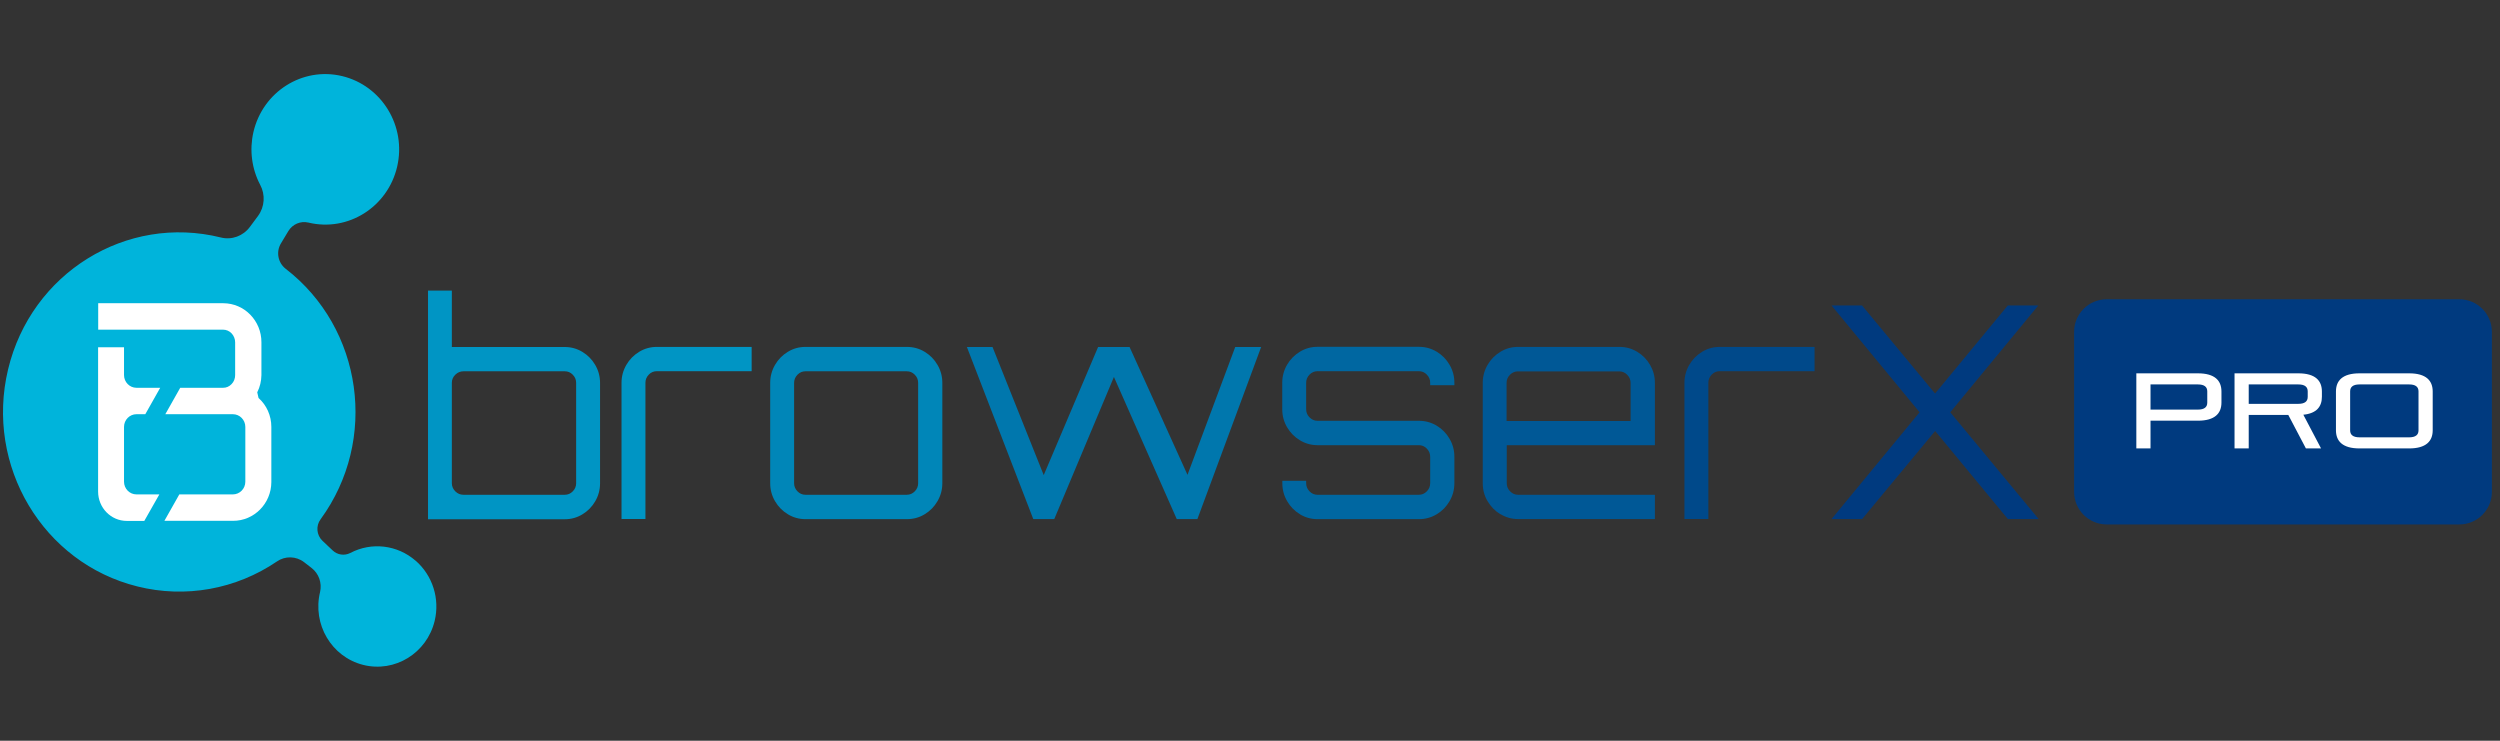 <svg width="270" height="80" viewBox="0 0 270 80" fill="none" xmlns="http://www.w3.org/2000/svg">
<rect x="0" y="0" width="270" height="80" fill="#333333" stroke="none"/>
<g clip-path="url(#clip0_5035_59815)">
<path d="M46.225 56.059V31.388H48.799V37.476H60.996C61.683 37.476 62.322 37.656 62.901 38.006C63.481 38.357 63.942 38.827 64.286 39.418C64.63 40.009 64.806 40.65 64.806 41.361V52.194C64.806 52.895 64.63 53.546 64.286 54.137C63.942 54.727 63.481 55.198 62.901 55.548C62.322 55.899 61.693 56.079 60.996 56.079H46.225V56.059ZM50.056 53.435H60.996C61.33 53.435 61.615 53.316 61.86 53.065C62.106 52.815 62.224 52.525 62.224 52.184V41.35C62.224 41.01 62.106 40.72 61.86 40.469C61.615 40.219 61.33 40.099 60.996 40.099H50.056C49.722 40.099 49.427 40.219 49.172 40.469C48.916 40.72 48.799 41.01 48.799 41.35V52.184C48.799 52.525 48.926 52.815 49.172 53.065C49.427 53.316 49.712 53.435 50.056 53.435Z" fill="#0095C4"/>
<path d="M67.124 56.059V41.35C67.124 40.65 67.301 39.999 67.645 39.408C67.988 38.817 68.45 38.347 69.029 37.996C69.609 37.646 70.237 37.466 70.935 37.466H81.178V40.089H70.935C70.601 40.089 70.306 40.209 70.07 40.459C69.825 40.71 69.707 41 69.707 41.34V56.049H67.134L67.124 56.059Z" fill="#0095C4"/>
<path d="M85.086 55.538C84.507 55.188 84.045 54.717 83.702 54.126C83.358 53.536 83.181 52.895 83.181 52.184V41.35C83.181 40.65 83.358 39.999 83.702 39.408C84.045 38.817 84.507 38.347 85.086 37.996C85.666 37.646 86.294 37.466 86.992 37.466H97.932C98.649 37.466 99.287 37.646 99.867 37.996C100.446 38.347 100.908 38.817 101.251 39.408C101.595 39.999 101.772 40.64 101.772 41.35V52.184C101.772 52.885 101.595 53.536 101.251 54.126C100.908 54.717 100.446 55.188 99.867 55.538C99.287 55.889 98.649 56.069 97.932 56.069H86.992C86.304 56.069 85.666 55.889 85.086 55.538ZM86.992 53.435H97.932C98.266 53.435 98.551 53.316 98.796 53.065C99.042 52.815 99.16 52.525 99.16 52.184V41.35C99.16 41.01 99.042 40.72 98.796 40.469C98.551 40.219 98.266 40.099 97.932 40.099H86.992C86.658 40.099 86.373 40.219 86.127 40.469C85.882 40.72 85.764 41.01 85.764 41.35V52.184C85.764 52.525 85.882 52.815 86.127 53.065C86.373 53.316 86.658 53.435 86.992 53.435Z" fill="#0086B8"/>
<path d="M111.593 56.059L104.424 37.476H107.193L112.722 51.313L118.595 37.476H121.993L128.249 51.283L133.405 37.476H136.204L129.319 56.059H127.09L120.304 40.71L113.861 56.059H111.603H111.593Z" fill="#0077AD"/>
<path d="M140.397 55.538C139.818 55.188 139.356 54.717 139.012 54.127C138.669 53.536 138.492 52.895 138.492 52.184V51.924H141.065V52.184C141.065 52.525 141.183 52.815 141.428 53.065C141.674 53.316 141.959 53.436 142.292 53.436H153.233C153.567 53.436 153.852 53.316 154.097 53.065C154.343 52.815 154.46 52.525 154.46 52.184V49.331C154.46 48.99 154.343 48.7 154.097 48.45C153.861 48.199 153.567 48.079 153.233 48.079H142.292C141.605 48.079 140.967 47.899 140.387 47.548C139.808 47.198 139.346 46.727 139.002 46.137C138.659 45.546 138.482 44.905 138.482 44.194V41.34C138.482 40.64 138.659 39.989 139.002 39.398C139.346 38.807 139.808 38.337 140.387 37.986C140.967 37.636 141.595 37.456 142.292 37.456H153.233C153.94 37.456 154.588 37.636 155.168 37.986C155.747 38.337 156.209 38.807 156.552 39.398C156.896 39.989 157.073 40.63 157.073 41.34V41.601H154.46V41.34C154.46 41 154.343 40.71 154.097 40.459C153.861 40.209 153.567 40.089 153.233 40.089H142.292C141.959 40.089 141.674 40.209 141.428 40.459C141.183 40.71 141.065 41 141.065 41.34V44.194C141.065 44.535 141.183 44.825 141.428 45.075C141.674 45.325 141.959 45.446 142.292 45.446H153.233C153.94 45.446 154.588 45.626 155.168 45.976C155.747 46.327 156.209 46.797 156.552 47.388C156.896 47.979 157.073 48.62 157.073 49.331V52.184C157.073 52.885 156.896 53.536 156.552 54.127C156.209 54.717 155.747 55.188 155.168 55.538C154.588 55.889 153.95 56.069 153.233 56.069H142.292C141.605 56.069 140.967 55.889 140.387 55.538H140.397Z" fill="#0067A1"/>
<path d="M162.042 55.538C161.463 55.188 161.011 54.717 160.658 54.126C160.304 53.536 160.137 52.895 160.137 52.184V41.35C160.137 40.65 160.314 39.999 160.658 39.408C161.001 38.817 161.463 38.347 162.042 37.996C162.622 37.646 163.25 37.466 163.947 37.466H174.888C175.605 37.466 176.243 37.646 176.823 37.996C177.402 38.347 177.864 38.817 178.207 39.408C178.551 39.999 178.728 40.64 178.728 41.35V48.079H162.73V52.184C162.73 52.525 162.848 52.815 163.093 53.065C163.339 53.316 163.623 53.435 163.957 53.435H178.728V56.059H163.957C163.27 56.059 162.632 55.879 162.052 55.528L162.042 55.538ZM162.72 45.466H176.106V41.361C176.106 41.02 175.988 40.73 175.742 40.479C175.497 40.229 175.212 40.109 174.878 40.109H163.938C163.604 40.109 163.319 40.229 163.074 40.479C162.828 40.73 162.71 41.02 162.71 41.361V45.466H162.72Z" fill="#005896"/>
<path d="M181.92 56.059V41.35C181.92 40.65 182.096 39.999 182.44 39.408C182.784 38.817 183.245 38.347 183.825 37.996C184.404 37.646 185.033 37.466 185.73 37.466H195.973V40.089H185.73C185.396 40.089 185.101 40.209 184.866 40.459C184.62 40.71 184.502 41 184.502 41.34V56.049H181.93L181.92 56.059Z" fill="#00498A"/>
<path d="M197.829 56.059V56.029L207.316 44.525L197.829 33.02V32.99H201.1L208.986 42.502L216.842 32.99H220.113V33.02L210.626 44.525L220.152 56.029V56.059H216.852L208.996 46.547L201.109 56.059H197.839H197.829Z" fill="#003A7F"/>
<path d="M44.879 60.554C42.915 58.842 40.126 58.512 37.828 59.723C37.199 60.044 36.433 59.933 35.923 59.443L34.823 58.402C34.184 57.791 34.096 56.79 34.626 56.079C40.872 47.528 39.183 35.443 30.836 29.015C30.011 28.364 29.795 27.183 30.345 26.281L31.14 24.96C31.592 24.209 32.466 23.838 33.31 24.039C37.592 25.07 41.884 22.357 42.895 17.991C43.907 13.626 41.236 9.25 36.954 8.219C32.672 7.188 28.38 9.901 27.369 14.266C26.927 16.189 27.182 18.211 28.096 19.953C28.675 21.025 28.587 22.337 27.87 23.318L26.986 24.509C26.259 25.49 25.032 25.941 23.863 25.651C13.659 23.108 3.357 29.485 0.872 39.898C-1.622 50.301 4.634 60.805 14.847 63.338C20.023 64.629 25.483 63.648 29.912 60.635C30.796 60.024 31.975 60.054 32.829 60.705L33.644 61.335C34.43 61.936 34.793 62.957 34.567 63.939C33.723 67.423 35.805 70.948 39.222 71.808C42.64 72.669 46.097 70.547 46.942 67.062C47.521 64.669 46.725 62.157 44.889 60.554H44.879Z" fill="#00B4DB"/>
<path d="M17.204 53.395H14.739C13.993 53.395 13.394 52.774 13.394 52.024V46.106C13.394 45.345 14.002 44.734 14.739 44.734H15.692L17.302 41.881H14.739C13.993 41.881 13.394 41.26 13.394 40.509V37.505H10.595V53.085C10.595 54.837 11.979 56.259 13.698 56.259H15.584L17.204 53.405V53.395Z" fill="white"/>
<path d="M27.92 42.972L27.782 42.371C28.077 41.791 28.224 41.15 28.234 40.509V36.975C28.244 34.652 26.407 32.759 24.129 32.749C24.119 32.749 24.1 32.749 24.09 32.749H10.606V35.603H24.08C24.433 35.603 24.767 35.743 25.013 36.004C25.258 36.264 25.396 36.614 25.396 36.975V40.509C25.396 40.869 25.268 41.22 25.013 41.48C24.767 41.74 24.433 41.891 24.08 41.881H19.464L17.854 44.734H25.15C25.897 44.734 26.496 45.355 26.496 46.106V52.023C26.496 52.784 25.887 53.395 25.15 53.395H19.366L17.755 56.249H25.16C27.439 56.259 29.295 54.387 29.305 52.064C29.305 52.053 29.305 52.034 29.305 52.023V46.106C29.305 44.905 28.804 43.763 27.92 42.982V42.972Z" fill="white"/>
<path d="M224.004 35.84C224.004 33.896 225.58 32.32 227.524 32.32H265.604C267.548 32.32 269.124 33.896 269.124 35.84V53.12C269.124 55.064 267.548 56.64 265.604 56.64H227.524C225.58 56.64 224.004 55.064 224.004 53.12V35.84Z" fill="#003A7F"/>
<path d="M237.371 45.435H232.256V48.43H230.724V40.32H237.371C239.214 40.32 239.917 41.115 239.917 42.278V43.477C239.917 44.64 239.214 45.435 237.371 45.435ZM238.385 43.488V42.267C238.385 41.783 238.062 41.518 237.371 41.518H232.256V44.237H237.371C238.062 44.237 238.385 43.972 238.385 43.488Z" fill="white"/>
<path d="M250.673 48.43H249.037L247.136 44.813H242.862V48.43H241.33V40.32H248.219C250.062 40.32 250.765 41.115 250.765 42.278V42.854C250.765 43.903 250.2 44.651 248.76 44.79L250.673 48.43ZM249.233 42.866V42.267C249.233 41.783 248.91 41.518 248.219 41.518H242.862V43.615H248.219C248.91 43.615 249.233 43.35 249.233 42.866Z" fill="white"/>
<path d="M260.186 48.43H254.829C252.986 48.43 252.283 47.635 252.283 46.472V42.278C252.283 41.115 252.986 40.32 254.829 40.32H260.186C262.029 40.32 262.732 41.115 262.732 42.278V46.472C262.732 47.635 262.029 48.43 260.186 48.43ZM261.199 46.483V42.267C261.199 41.783 260.877 41.518 260.186 41.518H254.829C254.138 41.518 253.815 41.783 253.815 42.267V46.483C253.815 46.967 254.138 47.232 254.829 47.232H260.186C260.877 47.232 261.199 46.967 261.199 46.483Z" fill="white"/>
</g>
<defs>
<clipPath id="clip0_5035_59815">
<rect width="269" height="64" fill="white" transform="translate(0.324 8)"/>
</clipPath>
</defs>
</svg>
